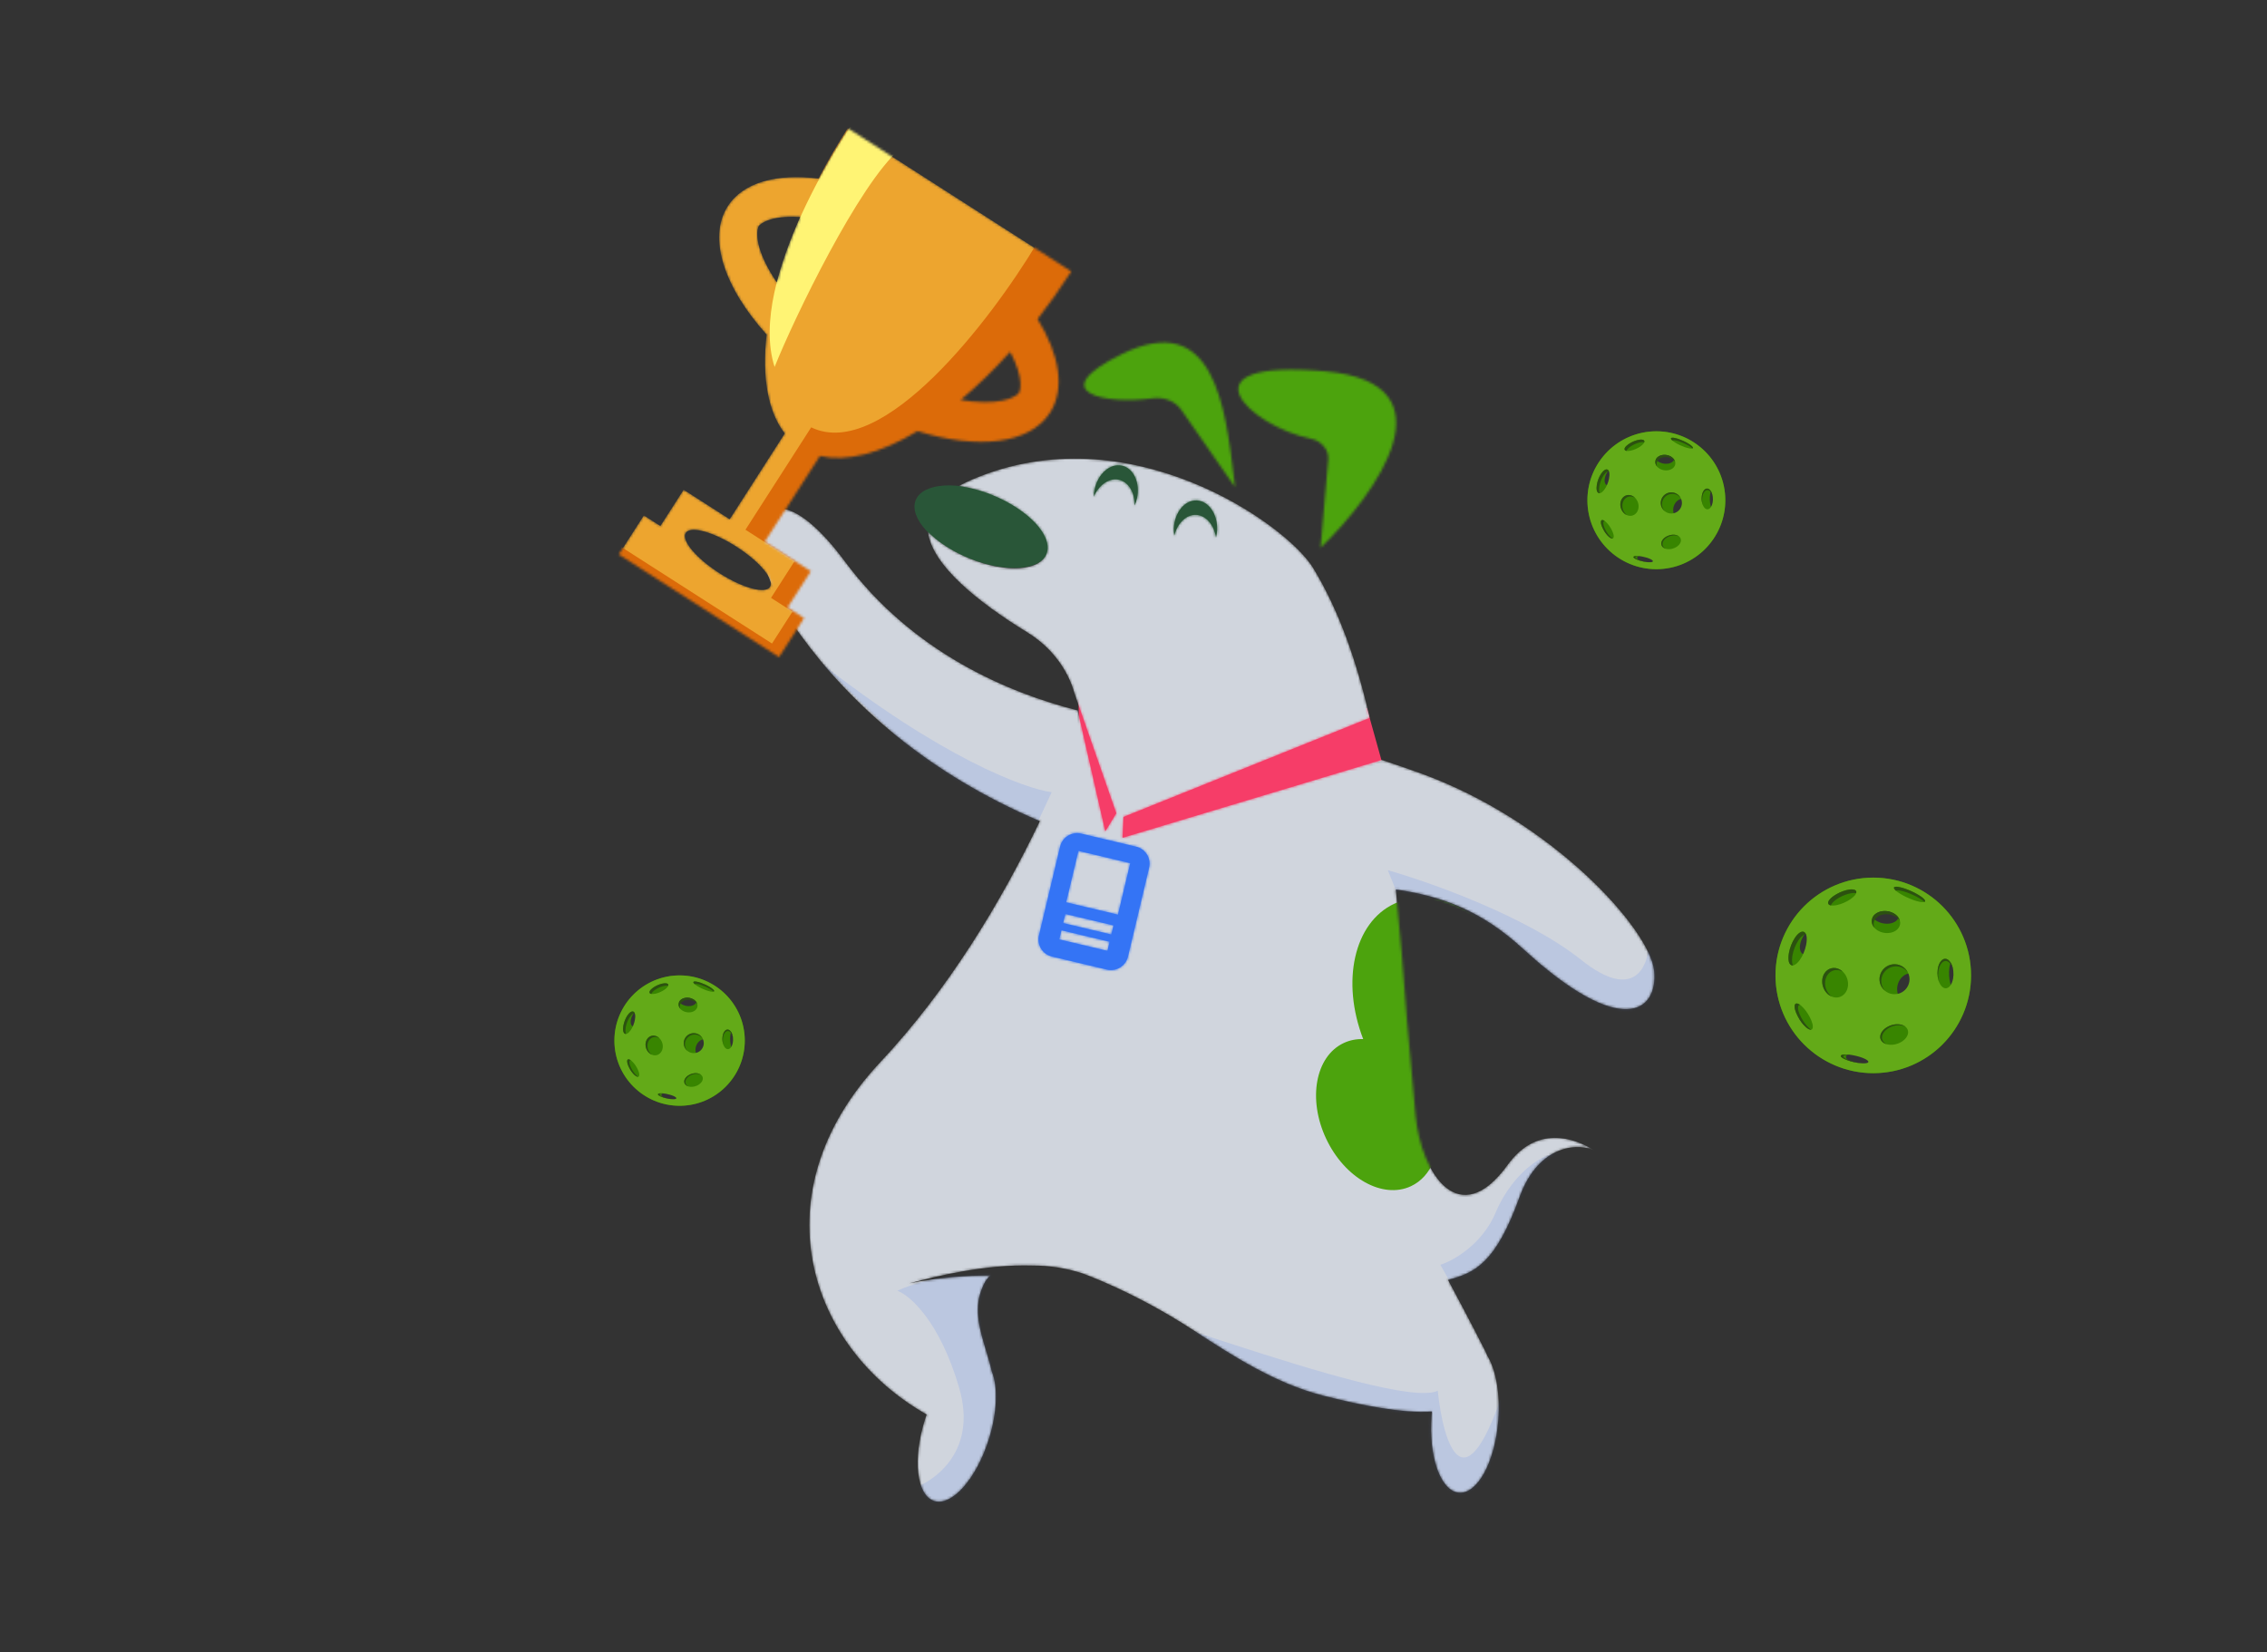<svg width="904" height="659" viewBox="0 0 904 659" fill="none" xmlns="http://www.w3.org/2000/svg">
<rect x="0" y="0" width="904" height="659" fill="#333333" stroke="none"/>
<ellipse cx="28.331" cy="13.594" rx="28.331" ry="13.594" transform="matrix(0.927 0.374 -0.375 0.927 370.258 186.845)" fill="#295638"/>
<ellipse cx="31.629" cy="14.077" rx="31.629" ry="14.077" transform="matrix(0.927 0.374 -0.375 0.927 434.905 177.633)" fill="#295638"/>
<rect width="40.704" height="59.806" transform="matrix(0.977 0.211 -0.212 0.977 422.354 329.293)" fill="#3474F5"/>
<path d="M430.03 273.763L545.091 282.418L550.948 303.431L462.753 337.423L430.672 331.207L430.03 273.763Z" fill="#F63D68"/>
<mask id="mask0_2143_2929" style="mask-type:alpha" maskUnits="userSpaceOnUse" x="303" y="136" width="357" height="463">
<path fill-rule="evenodd" clip-rule="evenodd" d="M336.885 223.872C327.082 210.657 318.963 204.363 313.167 203.1C307.613 202.472 298.429 206.761 306.125 228.937C306.544 230.155 307.013 231.401 307.531 232.671L317.682 251.079C318.117 251.706 318.563 252.335 319.019 252.966C339.233 280.921 369.881 308.481 414.66 327.48C399.175 359.787 378.264 394.547 350.938 423.676C302.335 475.489 321.815 537.138 369.502 564.117C369.269 564.778 369.044 565.448 368.828 566.128C363.839 581.832 365.486 596.368 372.506 598.595C379.526 600.821 389.261 589.895 394.25 574.19C397.697 563.339 397.976 553.045 395.504 546.985C394.879 544.239 394.055 541.492 393.233 538.752C390.797 530.634 388.38 522.58 391.229 514.81C391.588 513.832 391.955 512.951 392.319 512.161C392.966 510.759 393.882 509.598 394.988 508.651C385.371 508.642 374.307 509.482 362.573 511.792C363.095 511.661 363.679 511.512 364.319 511.349C373.137 509.106 392.728 504.121 411.826 504.714C418.449 504.711 425.05 505.739 431.389 507.776L431.575 507.836C431.575 507.836 452.332 515.136 475.928 530.542C492.178 541.152 508.737 551.768 527.542 556.583C542.235 560.345 559.489 563.786 570.991 562.928C570.94 563.437 570.894 563.949 570.854 564.466C569.57 580.923 574.482 594.729 581.824 595.301C589.167 595.874 596.161 582.996 597.445 566.538C598.283 555.786 596.477 546.165 593.077 540.628C592.864 540.064 592.61 539.484 592.313 538.888C587.532 529.291 577.44 510.445 577.44 510.445C588.162 507.562 596.353 503.933 605.96 477.35C613.783 455.702 630.285 455.874 635.94 458.923C627.547 453.552 612.609 448.741 601.204 464.546C581.988 491.175 566.769 468.452 564.448 444.622L560.985 405.913C559.649 388.258 558.285 371.139 556.621 354.728C574.864 357.42 590.521 362.975 607.358 378.43C646.56 414.417 661.239 403.655 659.601 387.136C657.964 370.617 619.015 327.333 566.35 308.345C560.832 306.355 555.723 304.602 550.975 303.055L447.628 334.126L447.998 325.811L546.197 286.302C540.987 263.505 533.873 243.323 523.654 226.528C512.935 208.911 449.999 164.641 387.809 191.182C385.792 192.043 383.966 192.933 382.32 193.85C386.424 194.351 390.944 195.515 395.545 197.367C410.017 203.192 419.803 213.614 417.402 220.645C415.001 227.676 401.323 228.653 386.851 222.827C379.882 220.022 374 216.152 370.042 212.107C371.594 225.43 390.113 240.253 409.698 252.237C419.006 257.932 425.794 266.8 428.503 276.645L445.133 324.332L440.754 331.569L429.727 283.217L429.644 282.822C429.659 282.983 429.673 283.144 429.686 283.304C402.255 276.331 363.957 260.367 336.885 223.872ZM447.519 141.142C484.046 123.282 488.647 161.992 492.122 191.219C492.244 192.249 492.365 193.266 492.486 194.27L471.064 163.457C468.534 159.818 463.966 158.247 459.572 158.847C440.826 161.41 415.813 156.645 447.519 141.142ZM528.576 148.099C580.481 152.765 548.885 196.96 526.599 218.475L529.649 183.3C530 179.261 526.777 175.786 522.801 174.971C498.039 169.894 469.798 142.815 528.576 148.099ZM422.738 337.601C423.626 333.867 427.393 331.563 431.152 332.455L453.03 337.651C456.789 338.543 459.116 342.294 458.228 346.029L449.785 381.531C448.897 385.266 445.129 387.57 441.37 386.677L419.492 381.482C415.733 380.589 413.406 376.838 414.294 373.103L422.738 337.601ZM430.03 339.333L450.693 344.24L445.81 364.768L425.148 359.861L430.03 339.333ZM423.953 368.125L443.157 372.685L444.018 369.063L424.815 364.502L423.953 368.125ZM441.606 379.206L422.402 374.646L423.264 371.023L442.468 375.583L441.606 379.206ZM484.908 214.42C485.141 213.479 485.287 212.485 485.333 211.455C485.615 205.112 481.983 199.798 477.221 199.586C472.459 199.374 468.37 204.345 468.088 210.689C468.042 211.719 468.099 212.721 468.248 213.68C469.456 208.701 472.977 205.152 476.966 205.329C480.955 205.506 484.147 209.354 484.908 214.42ZM453.377 198.767C453.158 199.774 452.846 200.729 452.458 201.618C452.561 196.496 450.063 192.167 446.16 191.321C442.258 190.475 438.189 193.382 436.16 198.087C436.175 197.117 436.287 196.119 436.506 195.111C437.852 188.906 442.721 184.693 447.379 185.703C452.038 186.712 454.723 192.561 453.377 198.767Z" fill="#D0D5DD"/>
</mask>
<g mask="url(#mask0_2143_2929)">
<path fill-rule="evenodd" clip-rule="evenodd" d="M336.885 223.872C327.082 210.657 318.963 204.363 313.167 203.1C307.613 202.472 298.429 206.761 306.125 228.937C306.544 230.155 307.013 231.401 307.531 232.671L317.682 251.079C318.117 251.706 318.563 252.335 319.019 252.966C339.233 280.921 369.881 308.481 414.66 327.48C399.175 359.787 378.264 394.547 350.938 423.676C302.335 475.489 321.815 537.138 369.502 564.117C369.269 564.778 369.044 565.448 368.828 566.128C363.839 581.832 365.486 596.368 372.506 598.595C379.526 600.821 389.261 589.895 394.25 574.19C397.697 563.339 397.976 553.045 395.504 546.985C394.879 544.239 394.055 541.492 393.233 538.752C390.797 530.634 388.38 522.58 391.229 514.81C391.588 513.832 391.955 512.951 392.319 512.161C392.966 510.759 393.882 509.598 394.988 508.651C385.371 508.642 374.307 509.482 362.573 511.792C363.095 511.661 363.679 511.512 364.319 511.349C373.137 509.106 392.728 504.121 411.826 504.714C418.449 504.711 425.05 505.739 431.389 507.776L431.575 507.836C431.575 507.836 452.332 515.136 475.928 530.542C492.178 541.152 508.737 551.768 527.542 556.583C542.235 560.345 559.489 563.786 570.991 562.928C570.94 563.437 570.894 563.949 570.854 564.466C569.57 580.923 574.482 594.729 581.824 595.301C589.167 595.874 596.161 582.996 597.445 566.538C598.283 555.786 596.477 546.165 593.077 540.628C592.864 540.064 592.61 539.484 592.313 538.888C587.532 529.291 577.44 510.445 577.44 510.445C588.162 507.562 596.353 503.933 605.96 477.35C613.783 455.702 630.285 455.874 635.94 458.923C627.547 453.552 612.609 448.741 601.204 464.546C581.988 491.175 566.769 468.452 564.448 444.622L560.985 405.913C559.649 388.258 558.285 371.139 556.621 354.728C574.864 357.42 590.521 362.975 607.358 378.43C646.56 414.417 661.239 403.655 659.601 387.136C657.964 370.617 619.015 327.333 566.35 308.345C560.832 306.355 555.723 304.602 550.975 303.055L447.628 334.126L447.998 325.811L546.197 286.302C540.987 263.505 533.873 243.323 523.654 226.528C512.935 208.911 449.999 164.641 387.809 191.182C385.792 192.043 383.966 192.933 382.32 193.85C386.424 194.351 390.944 195.515 395.545 197.367C410.017 203.192 419.803 213.614 417.402 220.645C415.001 227.676 401.323 228.653 386.851 222.827C379.882 220.022 374 216.152 370.042 212.107C371.594 225.43 390.113 240.253 409.698 252.237C419.006 257.932 425.794 266.8 428.503 276.645L445.133 324.332L440.754 331.569L429.727 283.217L429.644 282.822C429.659 282.983 429.673 283.144 429.686 283.304C402.255 276.331 363.957 260.367 336.885 223.872ZM447.519 141.142C484.046 123.282 488.647 161.992 492.122 191.219C492.244 192.249 492.365 193.266 492.486 194.27L471.064 163.457C468.534 159.818 463.966 158.247 459.572 158.847C440.826 161.41 415.813 156.645 447.519 141.142ZM528.576 148.099C580.481 152.765 548.885 196.96 526.599 218.475L529.649 183.3C530 179.261 526.777 175.786 522.801 174.971C498.039 169.894 469.798 142.815 528.576 148.099ZM422.738 337.601C423.626 333.867 427.393 331.563 431.152 332.455L453.03 337.651C456.789 338.543 459.116 342.294 458.228 346.029L449.785 381.531C448.897 385.266 445.129 387.57 441.37 386.677L419.492 381.482C415.733 380.589 413.406 376.838 414.294 373.103L422.738 337.601ZM430.03 339.333L450.693 344.24L445.81 364.768L425.148 359.861L430.03 339.333ZM423.953 368.125L443.157 372.685L444.018 369.063L424.815 364.502L423.953 368.125ZM441.606 379.206L422.402 374.646L423.264 371.023L442.468 375.583L441.606 379.206ZM484.908 214.42C485.141 213.479 485.287 212.485 485.333 211.455C485.615 205.112 481.983 199.798 477.221 199.586C472.459 199.374 468.37 204.345 468.088 210.689C468.042 211.719 468.099 212.721 468.248 213.68C469.456 208.701 472.977 205.152 476.966 205.329C480.955 205.506 484.147 209.354 484.908 214.42ZM453.377 198.767C453.158 199.774 452.846 200.729 452.458 201.618C452.561 196.496 450.063 192.167 446.16 191.321C442.258 190.475 438.189 193.382 436.16 198.087C436.175 197.117 436.287 196.119 436.506 195.111C437.852 188.906 442.721 184.693 447.379 185.703C452.038 186.712 454.723 192.561 453.377 198.767Z" fill="#D0D5DD"/>
<path fill-rule="evenodd" clip-rule="evenodd" d="M597.249 448.262C614.415 440.211 619.091 414.022 607.692 389.766C596.293 365.51 573.137 352.374 555.971 360.424C539.867 367.977 534.756 391.493 543.596 414.401C540.903 414.319 538.274 414.819 535.826 415.967C524.539 421.26 521.395 438.332 528.804 454.099C536.214 469.865 551.37 478.354 562.657 473.061C570.88 469.204 574.781 459.097 573.429 447.797C581.541 451.276 589.939 451.69 597.249 448.262Z" fill="#4CA30D"/>
<path d="M484.383 192.318C477.068 186.14 461.908 173.12 459.789 170.472L427.726 163.858L428.7 141.952L471.597 129.492L486.384 147.31L537.406 140.799L568.176 158.529L548.766 208.75L526.928 223.742C523.224 217.192 515.69 203.368 515.179 200.472C514.669 197.576 507.418 201.324 503.857 203.56L484.383 192.318Z" fill="#4CA30D"/>
<path d="M382.446 553.352C390.215 579.877 371.409 591.972 361.034 594.703L365.517 601.687L395.418 603.016L438.58 548.664L525.29 602.006L593.775 642.964L619.721 517.607L657.87 486.178L642.816 438.417L624.007 421.218L671.901 404.191L657.61 375.22C657.578 384.93 652.112 400.038 630.509 382.795C608.905 365.552 570.104 351.774 553.403 347.041L563.123 371.019L583.502 451.743L633.983 448.4L641.771 461.916L627.02 461.26C618.479 455.693 603.179 467.384 596.473 483.449C591.108 496.3 579.502 502.782 574.369 504.416L600.657 551.081C583.924 603.974 575.47 575.503 573.334 554.655C555.385 563.036 422.34 509.629 399.65 507.822C381.499 506.377 364.186 511.833 357.798 514.741C362.777 516.559 374.678 526.826 382.446 553.352Z" fill="#5F85EE" fill-opacity="0.18" style="mix-blend-mode:multiply"/>
<path d="M419.367 315.939L413.183 329.233L393.249 328.347L326.225 263.508C375.003 302.074 408.644 314.531 419.367 315.939Z" fill="#5F85EE" fill-opacity="0.18" style="mix-blend-mode:multiply"/>
</g>
<mask id="mask1_2143_2929" style="mask-type:alpha" maskUnits="userSpaceOnUse" x="246" y="51" width="182" height="212">
<path fill-rule="evenodd" clip-rule="evenodd" d="M312.92 172.873C306.293 164.354 303.743 150.673 305.693 133.432C288.873 114.836 282.055 94.928 290.193 82.248C296.349 72.656 309.838 69.108 326.404 71.201C329.918 64.453 333.814 57.729 338.051 51.127L382.619 79.678L427.187 108.229C422.936 114.853 418.43 121.217 413.742 127.241C422.482 141.356 424.846 155.021 418.711 164.579C410.595 177.226 389.731 179.365 365.876 171.924C350.987 180.911 337.462 184.316 326.936 181.851L304.986 216.052L323.346 227.814L314.063 242.278L320.65 246.497L310.669 262.05L246.76 221.109L256.741 205.556L263.328 209.776L272.611 195.312L290.971 207.074L312.92 172.873ZM302.556 90.168C302.909 89.619 306.587 85.793 319.084 86.547C315.242 95.418 312.116 104.2 309.797 112.667C308.853 111.281 307.988 109.909 307.204 108.557C300.04 96.208 302.184 90.748 302.556 90.168ZM387.682 160.113C386.19 159.971 384.65 159.77 383.067 159.507C389.758 153.899 396.399 147.437 402.826 140.295C408.627 151.22 406.699 156.112 406.348 156.659C405.976 157.239 401.904 161.464 387.682 160.113ZM286.871 228.576C296.151 234.52 305.189 236.977 307.059 234.063C308.93 231.148 302.924 223.967 293.644 218.022C284.365 212.078 275.327 209.622 273.456 212.536C271.586 215.45 277.592 222.632 286.871 228.576Z" fill="#EDA52F"/>
</mask>
<g mask="url(#mask1_2143_2929)">
<path fill-rule="evenodd" clip-rule="evenodd" d="M312.92 172.873C306.293 164.354 303.743 150.673 305.693 133.432C288.873 114.836 282.055 94.928 290.193 82.248C296.349 72.656 309.838 69.108 326.404 71.201C329.918 64.453 333.814 57.729 338.051 51.127L382.619 79.678L427.187 108.229C422.936 114.853 418.43 121.217 413.742 127.241C422.482 141.356 424.846 155.021 418.711 164.579C410.595 177.226 389.731 179.365 365.876 171.924C350.987 180.911 337.462 184.316 326.936 181.851L304.986 216.052L323.346 227.814L314.063 242.278L320.65 246.497L310.669 262.05L246.76 221.109L256.741 205.556L263.328 209.776L272.611 195.312L290.971 207.074L312.92 172.873ZM302.556 90.168C302.909 89.619 306.587 85.793 319.084 86.547C315.242 95.418 312.116 104.2 309.797 112.667C308.853 111.281 307.988 109.909 307.204 108.557C300.04 96.208 302.184 90.748 302.556 90.168ZM387.682 160.113C386.19 159.971 384.65 159.77 383.067 159.507C389.758 153.899 396.399 147.437 402.826 140.295C408.627 151.22 406.699 156.112 406.348 156.659C405.976 157.239 401.904 161.464 387.682 160.113ZM286.871 228.576C296.151 234.52 305.189 236.977 307.059 234.063C308.93 231.148 302.924 223.967 293.644 218.022C284.365 212.078 275.327 209.622 273.456 212.536C271.586 215.45 277.592 222.632 286.871 228.576Z" fill="#EDA52F"/>
<path d="M323.471 170.432C351.983 184.195 395.286 127.369 413.373 97.235L432.735 108.031L420.303 127.404L426.955 152.57L426.046 175.305L365.318 180.891L325.088 194.249L319.607 217.003L330.842 239.209L313.655 265.988L245.213 222.143L247.773 218.155L307.85 256.641L316.016 243.916L307.461 238.435L316.847 223.811L297.265 211.266L323.471 170.432Z" fill="#DC6B09"/>
<path d="M308.883 146.346C297.605 111.248 338.489 51.407 340.683 47.989L358.744 59.559C342.554 73.415 316.878 126.364 308.883 146.346Z" fill="#FFF474"/>
</g>
<path fill-rule="evenodd" clip-rule="evenodd" d="M636.688 185.752C644.281 172.601 661.097 168.096 674.248 175.688C687.399 183.281 691.904 200.097 684.312 213.248C676.719 226.399 659.903 230.904 646.752 223.312C633.601 215.719 629.096 198.903 636.688 185.752ZM679.126 213.724C679.396 214.425 678.94 215.271 678.628 215.793C678.21 216.491 677.686 217.094 677.132 217.633C676.556 218.193 675.933 218.691 675.277 219.114C674.645 219.521 673.977 219.871 673.273 220.085C672.963 220.179 672.643 220.247 672.32 220.254C671.979 220.26 671.583 220.206 671.314 219.899C671.198 219.757 671.127 219.578 671.104 219.386C671.013 218.621 671.476 217.852 671.836 217.311C672.278 216.643 672.809 216.059 673.371 215.541C673.959 215 674.585 214.517 675.247 214.114C675.891 213.721 676.572 213.387 677.291 213.215C677.832 213.086 678.823 212.934 679.128 213.725L679.126 213.724ZM682.509 195.392C682.665 195.16 682.91 194.925 683.213 194.998C683.465 195.059 683.651 195.288 683.785 195.494C684.115 196.005 684.287 196.622 684.411 197.21C684.551 197.866 684.623 198.535 684.647 199.204C684.67 199.872 684.646 200.545 684.553 201.208C684.471 201.789 684.35 202.393 684.076 202.915C683.95 203.155 683.761 203.44 683.478 203.505C683.206 203.568 682.969 203.377 682.809 203.178C682.427 202.709 682.241 202.073 682.104 201.494C681.952 200.847 681.867 200.186 681.833 199.524C681.797 198.855 681.817 198.19 681.885 197.525C681.902 197.371 681.924 197.217 681.949 197.063C682.043 196.492 682.179 195.874 682.506 195.388L682.509 195.392ZM659.999 224.25C659.363 224.411 658.697 224.461 658.044 224.458C657.362 224.457 656.68 224.393 656.009 224.271C655.362 224.153 654.721 223.983 654.118 223.717C653.854 223.599 653.594 223.464 653.362 223.291C653.117 223.11 652.865 222.863 652.826 222.545C652.812 222.4 652.851 222.264 652.928 222.145C653.237 221.668 653.941 221.494 654.458 221.389C655.096 221.258 655.757 221.223 656.408 221.242C657.086 221.261 657.766 221.334 658.432 221.47C659.077 221.602 659.721 221.788 660.312 222.084C660.757 222.306 661.53 222.763 661.358 223.37C661.206 223.908 660.47 224.13 659.994 224.25L659.999 224.25ZM673.978 200.778C674.335 201.485 674.478 202.292 674.429 203.08C674.379 203.877 674.135 204.664 673.716 205.342C673.326 205.975 672.782 206.517 672.122 206.865C671.395 207.249 670.538 207.371 669.739 207.148C668.918 206.92 668.235 206.347 667.801 205.62C667.4 204.949 667.206 204.163 667.205 203.383C667.204 202.594 667.397 201.805 667.761 201.105C667.856 200.924 667.962 200.75 668.077 200.583C668.5 199.979 669.076 199.473 669.756 199.176C670.527 198.837 671.41 198.794 672.199 199.103C672.981 199.411 673.6 200.031 673.976 200.777L673.978 200.778ZM674.151 179.018C674.394 179.032 674.635 179.139 674.851 179.241C675.089 179.356 675.322 179.491 675.543 179.636C676.022 179.945 676.476 180.293 676.911 180.661C677.344 181.028 677.759 181.416 678.152 181.827C678.543 182.233 678.918 182.661 679.245 183.122C679.399 183.34 679.547 183.57 679.658 183.815C679.746 184.007 679.918 184.431 679.625 184.54C679.406 184.622 679.116 184.501 678.916 184.418C678.664 184.313 678.426 184.18 678.194 184.036C677.712 183.741 677.26 183.398 676.823 183.039C676.806 183.025 676.79 183.011 676.774 182.997C676.756 182.983 676.739 182.968 676.721 182.953C676.653 182.896 676.585 182.839 676.518 182.781C676.091 182.408 675.681 182.017 675.293 181.602C674.907 181.188 674.536 180.753 674.223 180.28C674.046 180.012 673.424 178.98 674.151 179.018ZM653.539 210.998C653.671 211.694 653.584 212.441 653.194 213.044C652.803 213.649 652.153 214.023 651.451 214.146C650.667 214.284 649.853 214.131 649.132 213.812C648.449 213.509 647.829 213.052 647.337 212.49C646.89 211.981 646.537 211.376 646.357 210.721C646.164 210.017 646.178 209.244 646.518 208.587C646.589 208.451 646.672 208.321 646.768 208.2C647.229 207.621 647.938 207.308 648.667 207.245C649.466 207.176 650.272 207.386 650.979 207.752C651.624 208.087 652.198 208.557 652.651 209.126C653.085 209.672 653.412 210.312 653.541 210.999L653.539 210.998ZM660.083 180.624C660.46 180.083 661.063 179.742 661.685 179.555C662.31 179.365 662.977 179.318 663.626 179.38C664.357 179.45 665.079 179.652 665.734 179.987C666.39 180.324 667.003 180.809 667.382 181.45C667.758 182.084 667.846 182.864 667.48 183.523C667.171 184.079 666.618 184.457 666.033 184.679C665.407 184.918 664.726 184.997 664.062 184.962C663.334 184.925 662.622 184.749 661.958 184.455C661.795 184.381 661.635 184.298 661.479 184.208C660.845 183.84 660.264 183.318 659.947 182.646C659.639 181.99 659.663 181.227 660.082 180.626L660.083 180.624ZM652.566 192.947C653.105 192.271 653.853 191.771 654.685 191.529C655.513 191.288 656.407 191.308 657.224 191.586C658.04 191.864 658.761 192.394 659.271 193.088C659.784 193.789 660.073 194.647 660.087 195.516C660.101 196.385 659.841 197.252 659.351 197.968C658.863 198.679 658.159 199.232 657.352 199.535C656.545 199.838 655.651 199.887 654.815 199.673C653.976 199.459 653.212 198.981 652.652 198.323C652.09 197.663 651.739 196.833 651.66 195.969C651.579 195.099 651.779 194.229 652.207 193.47C652.314 193.285 652.432 193.111 652.565 192.944L652.566 192.947ZM638.82 210.867C639.327 211.306 639.784 211.805 640.217 212.318C640.648 212.83 641.053 213.366 641.433 213.918C641.817 214.477 642.179 215.053 642.498 215.652C642.795 216.212 643.119 216.829 643.206 217.464C643.23 217.629 643.249 217.879 643.097 217.992C642.983 218.077 642.826 218.041 642.703 218C642.425 217.901 642.174 217.714 641.945 217.53C641.428 217.115 640.97 216.627 640.537 216.127C640.096 215.619 639.685 215.086 639.297 214.538C638.905 213.979 638.533 213.404 638.203 212.807C637.887 212.241 637.577 211.64 637.423 211.008C637.383 210.841 637.349 210.665 637.371 210.494C637.471 209.74 638.58 210.663 638.819 210.868L638.82 210.867ZM641.506 187.512C641.932 187.006 642.44 186.543 643.038 186.251C643.586 185.984 644.277 185.867 644.796 186.261C645.328 186.667 645.465 187.404 645.456 188.034C645.448 188.749 645.265 189.456 644.998 190.116C644.739 190.755 644.393 191.362 643.965 191.906C643.554 192.432 643.063 192.918 642.478 193.252C641.962 193.549 641.292 193.756 640.724 193.477C640.111 193.177 639.895 192.455 639.861 191.823C639.823 191.114 639.983 190.408 640.219 189.743C640.281 189.575 640.347 189.408 640.422 189.245C640.703 188.621 641.064 188.033 641.506 187.509L641.506 187.512Z" fill="#388500"/>
<path fill-rule="evenodd" clip-rule="evenodd" d="M687.995 199.5C687.995 214.685 675.685 226.995 660.5 226.995C645.315 226.995 633.004 214.685 633.004 199.5C633.004 184.315 645.315 172.005 660.5 172.005C675.685 172.005 687.995 184.315 687.995 199.5ZM637.257 196.495C636.673 196.022 636.645 195.062 636.654 194.454C636.667 193.64 636.819 192.856 637.03 192.113C637.249 191.34 637.539 190.596 637.895 189.902C638.239 189.234 638.643 188.596 639.146 188.059C639.367 187.823 639.61 187.604 639.887 187.436C640.179 187.26 640.548 187.11 640.935 187.241C641.107 187.305 641.257 187.426 641.373 187.58C641.835 188.197 641.818 189.095 641.777 189.744C641.728 190.543 641.56 191.314 641.332 192.044C641.094 192.807 640.793 193.537 640.422 194.218C640.061 194.88 639.638 195.509 639.101 196.018C638.697 196.4 637.915 197.028 637.255 196.495H637.257ZM643.493 214.062C643.474 214.341 643.38 214.668 643.081 214.756C642.832 214.829 642.557 214.724 642.338 214.612C641.796 214.335 641.339 213.886 640.937 213.439C640.488 212.941 640.091 212.397 639.736 211.83C639.382 211.263 639.066 210.668 638.815 210.047C638.596 209.504 638.398 208.919 638.374 208.331C638.364 208.06 638.385 207.719 638.598 207.521C638.802 207.33 639.103 207.377 639.341 207.469C639.906 207.684 640.385 208.142 640.793 208.576C641.249 209.059 641.652 209.59 642.013 210.146C642.378 210.707 642.694 211.293 642.967 211.903C643.029 212.045 643.087 212.189 643.143 212.335C643.347 212.876 643.538 213.48 643.498 214.064L643.493 214.062ZM648.559 177.815C649.029 177.358 649.581 176.982 650.148 176.657C650.739 176.318 651.362 176.032 652.004 175.802C652.623 175.581 653.263 175.407 653.918 175.336C654.206 175.306 654.498 175.293 654.786 175.328C655.089 175.362 655.43 175.45 655.624 175.706C655.707 175.824 655.742 175.961 655.735 176.103C655.705 176.67 655.183 177.173 654.788 177.523C654.3 177.955 653.746 178.316 653.173 178.625C652.575 178.947 651.95 179.224 651.306 179.439C650.681 179.648 650.03 179.809 649.37 179.847C648.874 179.877 647.976 179.869 647.822 179.257C647.684 178.715 648.211 178.155 648.563 177.813L648.559 177.815ZM648.189 205.132C647.525 204.698 646.999 204.071 646.647 203.364C646.292 202.649 646.11 201.846 646.133 201.049C646.155 200.306 646.355 199.565 646.752 198.933C647.19 198.237 647.871 197.702 648.675 197.496C649.499 197.283 650.378 197.438 651.117 197.85C651.8 198.231 652.361 198.815 652.752 199.489C653.147 200.172 653.375 200.952 653.409 201.741C653.417 201.945 653.413 202.149 653.396 202.351C653.332 203.085 653.087 203.811 652.646 204.408C652.148 205.087 651.405 205.566 650.567 205.693C649.736 205.818 648.889 205.59 648.191 205.132H648.189ZM658.919 224.063C658.702 224.173 658.44 224.201 658.201 224.22C657.937 224.24 657.669 224.24 657.404 224.224C656.835 224.197 656.268 224.121 655.707 224.02C655.149 223.919 654.595 223.791 654.049 223.632C653.508 223.475 652.969 223.292 652.455 223.056C652.212 222.944 651.97 222.82 651.751 222.663C651.579 222.54 651.218 222.259 651.418 222.018C651.566 221.838 651.877 221.797 652.092 221.769C652.363 221.735 652.636 221.731 652.908 221.739C653.473 221.754 654.036 221.825 654.595 221.917C654.616 221.921 654.637 221.925 654.658 221.929C654.68 221.933 654.703 221.937 654.726 221.941L654.726 221.941C654.813 221.956 654.9 221.971 654.988 221.988C655.544 222.098 656.094 222.231 656.637 222.396C657.179 222.562 657.718 222.753 658.225 223.007C658.513 223.15 659.567 223.733 658.919 224.063ZM660.779 186.062C660.317 185.525 660.019 184.835 660.055 184.118C660.092 183.398 660.468 182.749 661.013 182.292C661.623 181.781 662.405 181.506 663.189 181.422C663.932 181.342 664.697 181.428 665.404 181.669C666.046 181.886 666.654 182.234 667.137 182.711C667.657 183.224 668.031 183.901 668.065 184.64C668.072 184.792 668.065 184.947 668.042 185.099C667.932 185.832 667.474 186.457 666.875 186.876C666.218 187.336 665.414 187.557 664.62 187.593C663.894 187.626 663.161 187.505 662.485 187.239C661.836 186.983 661.232 186.592 660.777 186.062H660.779ZM670.299 215.639C670.243 216.296 669.891 216.893 669.446 217.366C669 217.843 668.445 218.216 667.853 218.487C667.185 218.792 666.458 218.979 665.724 219.015C664.987 219.052 664.214 218.938 663.565 218.573C662.923 218.212 662.457 217.58 662.444 216.826C662.433 216.191 662.723 215.587 663.118 215.102C663.541 214.582 664.091 214.174 664.684 213.871C665.333 213.54 666.037 213.336 666.759 213.259C666.938 213.241 667.118 213.233 667.298 213.233C668.031 213.235 668.796 213.396 669.406 213.819C670.001 214.234 670.362 214.906 670.299 215.636V215.639ZM670.647 201.208C670.518 202.063 670.121 202.87 669.522 203.496C668.924 204.118 668.14 204.548 667.294 204.716C666.448 204.883 665.558 204.784 664.77 204.439C663.975 204.088 663.296 203.489 662.85 202.744C662.403 201.998 662.195 201.118 662.261 200.252C662.328 199.393 662.661 198.561 663.208 197.895C663.756 197.23 664.506 196.74 665.337 196.508C666.171 196.274 667.071 196.306 667.885 196.596C668.701 196.886 669.421 197.429 669.921 198.138C670.426 198.851 670.688 199.704 670.697 200.576C670.697 200.789 670.682 200.999 670.649 201.21L670.647 201.208ZM673.592 178.816C672.933 178.689 672.288 178.485 671.657 178.258C671.027 178.03 670.409 177.768 669.803 177.48C669.191 177.188 668.589 176.87 668.014 176.511C667.477 176.174 666.888 175.802 666.495 175.296C666.392 175.165 666.25 174.958 666.325 174.784C666.381 174.653 666.536 174.606 666.663 174.58C666.953 174.527 667.264 174.563 667.554 174.608C668.209 174.709 668.849 174.902 669.474 175.119C670.11 175.339 670.733 175.594 671.343 175.876C671.962 176.163 672.572 176.475 673.156 176.827C673.713 177.16 674.282 177.525 674.731 177.996C674.849 178.12 674.967 178.256 675.034 178.415C675.324 179.117 673.902 178.872 673.592 178.814V178.816ZM682.943 200.385C682.827 201.036 682.618 201.691 682.247 202.243C681.905 202.748 681.366 203.195 680.72 203.113C680.056 203.027 679.568 202.458 679.261 201.908C678.911 201.285 678.715 200.581 678.617 199.876C678.522 199.193 678.518 198.495 678.617 197.81C678.709 197.148 678.892 196.482 679.231 195.9C679.53 195.384 680.006 194.871 680.638 194.828C681.319 194.781 681.867 195.298 682.212 195.829C682.599 196.424 682.814 197.116 682.943 197.81C682.973 197.986 682.999 198.164 683.016 198.342C683.085 199.023 683.065 199.713 682.945 200.387L682.943 200.385Z" fill="#63AA18"/>
<path fill-rule="evenodd" clip-rule="evenodd" d="M636.653 194.456C636.645 195.064 636.673 196.024 637.257 196.496H637.255C637.472 196.672 637.702 196.721 637.927 196.696C637.664 196.204 637.65 195.547 637.656 195.091C637.669 194.293 637.818 193.524 638.025 192.796C638.24 192.038 638.524 191.309 638.874 190.629C639.211 189.974 639.606 189.348 640.099 188.821C640.316 188.59 640.554 188.375 640.826 188.211C641.046 188.078 641.31 187.961 641.592 187.971C641.535 187.833 641.463 187.702 641.373 187.582C641.257 187.427 641.106 187.307 640.935 187.243C640.548 187.112 640.178 187.262 639.886 187.438C639.609 187.606 639.366 187.825 639.145 188.061C638.643 188.598 638.239 189.236 637.895 189.904C637.538 190.598 637.248 191.341 637.029 192.114C636.819 192.858 636.666 193.642 636.653 194.456ZM639.902 207.774C639.778 207.776 639.659 207.812 639.562 207.903C639.354 208.097 639.333 208.432 639.343 208.697C639.366 209.274 639.56 209.847 639.775 210.38C640.021 210.988 640.331 211.572 640.679 212.128C641.026 212.684 641.416 213.217 641.856 213.705C642.208 214.097 642.603 214.489 643.062 214.763C642.817 214.825 642.551 214.722 642.337 214.613C641.796 214.336 641.338 213.887 640.937 213.441C640.488 212.942 640.09 212.399 639.736 211.832C639.382 211.265 639.066 210.67 638.814 210.049C638.595 209.505 638.398 208.921 638.374 208.332C638.363 208.062 638.385 207.72 638.597 207.523C638.802 207.331 639.102 207.379 639.341 207.471C639.538 207.546 639.725 207.651 639.902 207.774ZM650.148 176.659C649.581 176.983 649.029 177.359 648.558 177.817L648.562 177.815C648.21 178.156 647.684 178.717 647.821 179.258C647.91 179.61 648.244 179.762 648.607 179.823C648.7 179.417 649.067 179.033 649.333 178.775L649.328 178.777C649.79 178.329 650.331 177.96 650.887 177.642C651.466 177.309 652.077 177.029 652.707 176.804C653.313 176.587 653.941 176.416 654.583 176.347C654.865 176.317 655.152 176.305 655.434 176.338C655.515 176.348 655.599 176.361 655.682 176.38C655.711 176.29 655.73 176.198 655.735 176.105C655.741 175.963 655.707 175.826 655.623 175.707C655.43 175.452 655.088 175.364 654.785 175.329C654.498 175.295 654.205 175.308 653.918 175.338C653.262 175.409 652.622 175.583 652.004 175.804C651.361 176.034 650.738 176.32 650.148 176.659ZM646.646 203.366C646.999 204.073 647.525 204.7 648.189 205.134H648.191C648.395 205.268 648.612 205.382 648.838 205.474C648.248 205.053 647.776 204.475 647.454 203.828C647.106 203.126 646.927 202.339 646.951 201.557C646.972 200.828 647.167 200.102 647.557 199.483C647.987 198.8 648.654 198.276 649.442 198.074C650.251 197.865 651.112 198.017 651.837 198.421C651.892 198.452 651.946 198.484 651.999 198.517C651.736 198.258 651.44 198.032 651.116 197.852C650.378 197.439 649.499 197.285 648.674 197.497C647.871 197.704 647.19 198.239 646.752 198.935C646.354 199.566 646.154 200.307 646.133 201.05C646.109 201.847 646.292 202.651 646.646 203.366ZM657.256 224.218C656.949 224.182 656.642 224.135 656.338 224.08C655.79 223.981 655.247 223.855 654.712 223.699C654.181 223.545 653.652 223.366 653.149 223.134C652.911 223.025 652.673 222.903 652.458 222.749C652.29 222.629 651.936 222.353 652.132 222.117C652.277 221.94 652.582 221.9 652.793 221.873C653.058 221.839 653.326 221.835 653.593 221.843C653.952 221.853 654.309 221.885 654.665 221.932C654.663 221.931 654.66 221.931 654.657 221.93C654.636 221.927 654.615 221.923 654.594 221.919C654.036 221.827 653.473 221.756 652.908 221.741C652.635 221.732 652.362 221.736 652.092 221.771C651.877 221.799 651.565 221.84 651.417 222.02C651.217 222.261 651.578 222.542 651.75 222.664C651.969 222.821 652.212 222.946 652.455 223.057C652.968 223.294 653.507 223.476 654.049 223.633C654.594 223.792 655.148 223.921 655.707 224.022C656.219 224.114 656.737 224.185 657.256 224.218ZM660.055 184.119C660.018 184.837 660.317 185.526 660.779 186.063H660.776C660.797 186.087 660.818 186.111 660.839 186.134C660.67 185.767 660.579 185.367 660.6 184.957C660.636 184.251 661.005 183.615 661.54 183.167C662.138 182.665 662.904 182.396 663.673 182.314C664.402 182.236 665.152 182.32 665.845 182.556C666.474 182.768 667.07 183.11 667.544 183.577C667.705 183.736 667.852 183.911 667.978 184.098C667.834 183.573 667.526 183.097 667.137 182.712C666.654 182.235 666.046 181.887 665.403 181.67C664.697 181.43 663.932 181.344 663.189 181.423C662.405 181.507 661.623 181.782 661.013 182.293C660.467 182.751 660.091 183.4 660.055 184.119ZM669.591 213.965C669.026 213.634 668.351 213.505 667.702 213.503C667.525 213.503 667.348 213.512 667.174 213.528C666.466 213.604 665.775 213.804 665.139 214.129C664.558 214.426 664.019 214.826 663.604 215.335C663.216 215.811 662.932 216.403 662.942 217.027C662.955 217.766 663.412 218.385 664.042 218.739C664.137 218.793 664.236 218.841 664.336 218.884C664.067 218.812 663.807 218.711 663.565 218.574C662.922 218.214 662.456 217.582 662.443 216.828C662.433 216.192 662.723 215.589 663.118 215.103C663.541 214.583 664.091 214.175 664.684 213.872C665.332 213.541 666.037 213.337 666.759 213.26C666.937 213.243 667.118 213.234 667.298 213.234C668.03 213.236 668.795 213.398 669.405 213.821C669.47 213.866 669.532 213.914 669.591 213.965ZM663.802 203.846C663.425 203.537 663.1 203.164 662.849 202.745C662.402 202 662.194 201.119 662.261 200.253C662.327 199.394 662.66 198.563 663.208 197.897C663.756 197.231 664.505 196.741 665.337 196.509C666.17 196.275 667.07 196.307 667.884 196.597C668.701 196.887 669.42 197.431 669.921 198.14C670.03 198.294 670.128 198.455 670.215 198.622C669.727 197.967 669.046 197.464 668.277 197.191C667.479 196.907 666.596 196.875 665.779 197.105C664.964 197.332 664.229 197.812 663.692 198.465C663.155 199.118 662.829 199.933 662.763 200.776C662.698 201.625 662.902 202.488 663.34 203.219C663.474 203.442 663.629 203.652 663.802 203.846ZM674.874 178.838C674.454 178.432 673.944 178.107 673.446 177.809C672.873 177.463 672.275 177.158 671.668 176.876C671.07 176.6 670.459 176.349 669.836 176.134C669.223 175.921 668.595 175.732 667.953 175.633C667.669 175.589 667.363 175.553 667.079 175.606C667.006 175.62 666.923 175.643 666.856 175.685C666.724 175.564 666.602 175.436 666.495 175.297C666.392 175.166 666.25 174.96 666.325 174.786C666.381 174.655 666.535 174.608 666.662 174.582C666.952 174.528 667.264 174.565 667.554 174.61C668.209 174.711 668.849 174.904 669.474 175.121C670.11 175.34 670.733 175.596 671.343 175.877C671.961 176.165 672.571 176.476 673.156 176.829C673.712 177.162 674.281 177.527 674.73 177.997C674.848 178.122 674.967 178.257 675.033 178.416C675.127 178.643 675.042 178.771 674.874 178.838ZM679.009 201.386C678.812 200.904 678.688 200.391 678.616 199.878C678.522 199.194 678.517 198.496 678.616 197.811C678.709 197.15 678.891 196.484 679.231 195.901C679.529 195.386 680.006 194.873 680.638 194.83C681.318 194.782 681.866 195.3 682.212 195.831C682.599 196.426 682.814 197.117 682.942 197.811C682.961 197.919 682.978 198.028 682.992 198.137C682.862 197.54 682.659 196.953 682.325 196.439C681.986 195.919 681.449 195.412 680.781 195.458C680.162 195.5 679.694 196.003 679.402 196.509C679.069 197.08 678.89 197.732 678.799 198.381C678.703 199.053 678.707 199.737 678.799 200.407C678.846 200.736 678.913 201.066 679.009 201.386Z" fill="#2C5110"/>
<path fill-rule="evenodd" clip-rule="evenodd" d="M713.23 369.502C723.997 350.853 747.843 344.463 766.492 355.23C785.141 365.997 791.531 389.843 780.764 408.492C769.997 427.141 746.151 433.531 727.502 422.764C708.853 411.997 702.463 388.151 713.23 369.502ZM773.41 409.167C773.792 410.162 773.146 411.361 772.704 412.101C772.111 413.092 771.368 413.947 770.583 414.71C769.765 415.505 768.882 416.212 767.952 416.811C767.056 417.388 766.108 417.885 765.11 418.188C764.671 418.321 764.217 418.418 763.758 418.428C763.275 418.437 762.714 418.36 762.332 417.924C762.167 417.723 762.068 417.469 762.035 417.197C761.905 416.112 762.562 415.022 763.073 414.254C763.7 413.308 764.452 412.48 765.25 411.744C766.083 410.977 766.971 410.293 767.91 409.72C768.822 409.164 769.788 408.691 770.808 408.446C771.575 408.263 772.98 408.047 773.413 409.169L773.41 409.167ZM778.207 383.172C778.429 382.843 778.777 382.509 779.206 382.612C779.564 382.699 779.827 383.024 780.017 383.316C780.485 384.04 780.729 384.916 780.905 385.749C781.103 386.68 781.206 387.629 781.239 388.577C781.272 389.525 781.238 390.479 781.106 391.42C780.99 392.243 780.819 393.1 780.43 393.84C780.252 394.18 779.983 394.584 779.582 394.676C779.196 394.766 778.86 394.495 778.632 394.212C778.091 393.548 777.827 392.646 777.634 391.824C777.417 390.908 777.297 389.97 777.248 389.031C777.198 388.083 777.226 387.139 777.323 386.196C777.347 385.978 777.378 385.76 777.413 385.541C777.546 384.732 777.739 383.855 778.204 383.166L778.207 383.172ZM746.287 424.095C745.385 424.323 744.44 424.393 743.514 424.39C742.547 424.388 741.58 424.297 740.628 424.124C739.712 423.957 738.802 423.716 737.947 423.339C737.572 423.172 737.204 422.981 736.875 422.734C736.528 422.477 736.171 422.127 736.115 421.676C736.095 421.471 736.151 421.278 736.259 421.109C736.698 420.434 737.696 420.186 738.429 420.037C739.334 419.852 740.271 419.802 741.194 419.829C742.156 419.856 743.12 419.959 744.064 420.152C744.98 420.34 745.893 420.603 746.73 421.023C747.361 421.338 748.458 421.986 748.214 422.847C747.999 423.609 746.955 423.925 746.28 424.094L746.287 424.095ZM766.109 390.809C766.617 391.812 766.818 392.956 766.75 394.074C766.678 395.203 766.333 396.319 765.738 397.281C765.185 398.179 764.414 398.947 763.479 399.441C762.447 399.985 761.231 400.159 760.099 399.843C758.935 399.519 757.965 398.706 757.35 397.676C756.781 396.725 756.507 395.61 756.505 394.504C756.504 393.385 756.777 392.266 757.294 391.273C757.428 391.017 757.578 390.769 757.742 390.533C758.342 389.677 759.158 388.959 760.122 388.538C761.215 388.057 762.468 387.996 763.587 388.434C764.696 388.871 765.574 389.75 766.107 390.807L766.109 390.809ZM766.355 359.952C766.699 359.971 767.041 360.123 767.347 360.268C767.686 360.432 768.015 360.622 768.329 360.828C769.008 361.266 769.652 361.76 770.269 362.282C770.883 362.802 771.472 363.353 772.029 363.935C772.583 364.512 773.116 365.118 773.579 365.772C773.798 366.082 774.007 366.407 774.165 366.755C774.289 367.027 774.533 367.628 774.117 367.782C773.807 367.899 773.396 367.728 773.112 367.61C772.755 367.46 772.417 367.272 772.088 367.068C771.405 366.649 770.764 366.163 770.144 365.654C770.121 365.634 770.098 365.615 770.075 365.595C770.05 365.574 770.025 365.553 769.999 365.532C769.903 365.451 769.806 365.371 769.711 365.288C769.106 364.759 768.525 364.205 767.975 363.617C767.427 363.03 766.901 362.413 766.458 361.742C766.206 361.361 765.324 359.898 766.355 359.952ZM737.126 405.303C737.312 406.29 737.19 407.348 736.637 408.203C736.082 409.061 735.16 409.591 734.165 409.766C733.054 409.962 731.899 409.745 730.876 409.292C729.907 408.863 729.029 408.215 728.332 407.418C727.697 406.696 727.197 405.838 726.941 404.91C726.667 403.911 726.688 402.815 727.17 401.883C727.27 401.691 727.387 401.506 727.524 401.335C728.178 400.513 729.183 400.07 730.217 399.98C731.35 399.882 732.493 400.18 733.495 400.698C734.41 401.174 735.224 401.841 735.866 402.648C736.481 403.422 736.946 404.33 737.129 405.304L737.126 405.303ZM746.405 362.229C746.94 361.462 747.796 360.978 748.677 360.713C749.564 360.444 750.51 360.378 751.43 360.466C752.466 360.565 753.491 360.85 754.419 361.326C755.349 361.804 756.218 362.492 756.756 363.401C757.289 364.299 757.414 365.405 756.895 366.34C756.457 367.129 755.673 367.665 754.844 367.98C753.955 368.319 752.991 368.43 752.048 368.382C751.016 368.328 750.006 368.079 749.065 367.662C748.834 367.557 748.606 367.44 748.385 367.312C747.487 366.79 746.662 366.05 746.213 365.097C745.776 364.166 745.809 363.085 746.404 362.232L746.405 362.229ZM735.746 379.705C736.51 378.746 737.571 378.036 738.75 377.693C739.925 377.352 741.193 377.38 742.351 377.774C743.509 378.169 744.531 378.921 745.254 379.904C745.982 380.898 746.391 382.115 746.411 383.347C746.431 384.58 746.063 385.809 745.367 386.825C744.676 387.833 743.678 388.618 742.533 389.047C741.388 389.477 740.12 389.546 738.935 389.242C737.745 388.939 736.663 388.261 735.868 387.327C735.072 386.392 734.573 385.215 734.461 383.989C734.347 382.756 734.63 381.523 735.238 380.445C735.388 380.184 735.556 379.936 735.745 379.701L735.746 379.705ZM716.253 405.116C716.973 405.739 717.62 406.446 718.234 407.174C718.845 407.9 719.419 408.66 719.959 409.443C720.504 410.236 721.017 411.053 721.47 411.902C721.89 412.697 722.349 413.57 722.473 414.472C722.506 414.706 722.534 415.059 722.318 415.22C722.157 415.341 721.934 415.289 721.76 415.231C721.365 415.092 721.009 414.826 720.685 414.565C719.952 413.976 719.303 413.285 718.689 412.575C718.063 411.855 717.479 411.1 716.93 410.322C716.374 409.53 715.846 408.715 715.378 407.868C714.931 407.064 714.491 406.212 714.273 405.316C714.216 405.079 714.167 404.829 714.198 404.587C714.34 403.519 715.913 404.828 716.251 405.118L716.253 405.116ZM720.063 371.997C720.667 371.28 721.387 370.623 722.235 370.209C723.012 369.831 723.991 369.665 724.727 370.223C725.481 370.799 725.677 371.844 725.664 372.737C725.652 373.751 725.393 374.755 725.015 375.69C724.646 376.596 724.157 377.456 723.549 378.228C722.967 378.975 722.271 379.663 721.441 380.137C720.709 380.559 719.759 380.851 718.953 380.456C718.083 380.031 717.778 379.007 717.729 378.11C717.676 377.105 717.903 376.104 718.236 375.16C718.324 374.923 718.419 374.685 718.524 374.454C718.923 373.569 719.435 372.736 720.061 371.993L720.063 371.997Z" fill="#388500"/>
<path fill-rule="evenodd" clip-rule="evenodd" d="M785.986 388.997C785.986 410.531 768.53 427.988 746.996 427.988C725.462 427.988 708.005 410.531 708.005 388.997C708.005 367.463 725.462 350.007 746.996 350.007C768.53 350.007 785.986 367.463 785.986 388.997ZM714.037 384.736C713.208 384.066 713.168 382.704 713.181 381.842C713.199 380.687 713.415 379.576 713.714 378.522C714.024 377.425 714.436 376.371 714.941 375.387C715.429 374.44 716.001 373.535 716.714 372.773C717.028 372.438 717.372 372.128 717.765 371.89C718.179 371.64 718.703 371.427 719.252 371.613C719.495 371.704 719.708 371.875 719.873 372.094C720.528 372.968 720.504 374.242 720.446 375.162C720.376 376.295 720.138 377.388 719.815 378.424C719.477 379.505 719.051 380.541 718.524 381.507C718.012 382.445 717.412 383.337 716.65 384.059C716.078 384.602 714.969 385.491 714.034 384.736H714.037ZM722.88 409.647C722.852 410.043 722.718 410.506 722.295 410.631C721.941 410.734 721.551 410.585 721.241 410.427C720.473 410.034 719.824 409.397 719.255 408.764C718.618 408.057 718.054 407.286 717.552 406.482C717.049 405.678 716.601 404.834 716.245 403.954C715.934 403.183 715.654 402.355 715.621 401.52C715.605 401.136 715.636 400.652 715.937 400.371C716.227 400.1 716.653 400.167 716.991 400.298C717.792 400.603 718.472 401.252 719.051 401.867C719.696 402.553 720.269 403.305 720.781 404.094C721.299 404.889 721.746 405.721 722.133 406.586C722.222 406.787 722.304 406.991 722.383 407.198C722.672 407.966 722.944 408.821 722.886 409.65L722.88 409.647ZM730.062 358.246C730.729 357.598 731.512 357.065 732.316 356.605C733.154 356.123 734.037 355.718 734.948 355.392C735.826 355.078 736.733 354.832 737.662 354.731C738.071 354.689 738.485 354.67 738.893 354.719C739.323 354.768 739.807 354.893 740.081 355.255C740.2 355.423 740.249 355.618 740.239 355.819C740.197 356.623 739.457 357.336 738.896 357.832C738.205 358.444 737.419 358.956 736.605 359.395C735.759 359.852 734.872 360.245 733.958 360.549C733.072 360.845 732.149 361.073 731.214 361.128C730.51 361.171 729.237 361.159 729.017 360.29C728.823 359.523 729.569 358.728 730.068 358.243L730.062 358.246ZM729.538 396.984C728.597 396.369 727.851 395.479 727.351 394.477C726.849 393.463 726.59 392.324 726.623 391.193C726.654 390.14 726.937 389.089 727.5 388.193C728.122 387.206 729.088 386.448 730.227 386.155C731.396 385.854 732.642 386.073 733.69 386.658C734.659 387.197 735.454 388.026 736.008 388.982C736.569 389.951 736.892 391.056 736.94 392.174C736.953 392.464 736.947 392.753 736.922 393.039C736.831 394.081 736.484 395.111 735.859 395.958C735.152 396.92 734.098 397.6 732.91 397.779C731.732 397.956 730.531 397.633 729.541 396.984H729.538ZM744.754 423.83C744.446 423.985 744.075 424.025 743.736 424.052C743.362 424.08 742.981 424.08 742.606 424.058C741.799 424.019 740.995 423.912 740.2 423.769C739.408 423.626 738.622 423.443 737.848 423.218C737.081 422.995 736.316 422.736 735.588 422.401C735.244 422.243 734.9 422.066 734.589 421.844C734.345 421.67 733.833 421.271 734.117 420.93C734.327 420.674 734.769 420.616 735.073 420.577C735.457 420.528 735.844 420.522 736.231 420.534C737.032 420.555 737.83 420.656 738.622 420.787C738.652 420.792 738.681 420.797 738.711 420.803C738.743 420.808 738.776 420.814 738.808 420.82L738.808 420.82C738.932 420.841 739.056 420.863 739.179 420.887C739.968 421.043 740.748 421.231 741.519 421.466C742.286 421.701 743.051 421.972 743.77 422.331C744.178 422.535 745.674 423.361 744.754 423.83ZM747.392 369.941C746.737 369.179 746.313 368.201 746.365 367.184C746.417 366.163 746.95 365.243 747.724 364.595C748.589 363.87 749.698 363.48 750.81 363.361C751.864 363.248 752.948 363.37 753.95 363.711C754.861 364.019 755.723 364.512 756.408 365.189C757.146 365.917 757.676 366.876 757.724 367.924C757.733 368.14 757.724 368.36 757.691 368.576C757.535 369.615 756.887 370.501 756.037 371.095C755.105 371.747 753.965 372.061 752.838 372.112C751.809 372.158 750.77 371.988 749.81 371.61C748.89 371.247 748.035 370.693 747.389 369.941H747.392ZM760.892 411.883C760.813 412.815 760.314 413.662 759.683 414.332C759.049 415.008 758.263 415.538 757.423 415.922C756.475 416.355 755.446 416.62 754.404 416.671C753.359 416.723 752.263 416.562 751.343 416.044C750.432 415.532 749.771 414.637 749.753 413.567C749.737 412.666 750.149 411.81 750.709 411.121C751.309 410.384 752.089 409.805 752.93 409.376C753.85 408.907 754.849 408.617 755.872 408.508C756.125 408.483 756.381 408.471 756.637 408.471C757.676 408.474 758.76 408.703 759.625 409.303C760.469 409.891 760.981 410.844 760.892 411.88V411.883ZM761.386 391.419C761.203 392.631 760.639 393.777 759.79 394.663C758.943 395.546 757.831 396.156 756.631 396.393C755.431 396.631 754.169 396.491 753.052 396C751.924 395.504 750.962 394.654 750.328 393.597C749.695 392.54 749.399 391.291 749.494 390.063C749.588 388.845 750.06 387.666 750.837 386.722C751.614 385.777 752.677 385.083 753.856 384.754C755.038 384.422 756.314 384.468 757.468 384.879C758.626 385.29 759.646 386.061 760.356 387.066C761.072 388.077 761.444 389.287 761.456 390.523C761.456 390.825 761.434 391.123 761.389 391.422L761.386 391.419ZM765.562 359.666C764.627 359.486 763.713 359.197 762.817 358.874C761.925 358.551 761.048 358.179 760.189 357.771C759.32 357.357 758.468 356.906 757.651 356.397C756.89 355.919 756.055 355.392 755.498 354.673C755.351 354.488 755.15 354.195 755.257 353.948C755.336 353.763 755.555 353.696 755.735 353.659C756.146 353.583 756.588 353.635 756.999 353.699C757.928 353.842 758.836 354.116 759.723 354.424C760.624 354.734 761.508 355.097 762.373 355.496C763.25 355.904 764.115 356.346 764.944 356.845C765.733 357.317 766.54 357.835 767.176 358.502C767.344 358.679 767.512 358.871 767.606 359.096C768.017 360.092 766.001 359.745 765.562 359.663V359.666ZM778.822 390.252C778.657 391.175 778.362 392.104 777.835 392.887C777.351 393.603 776.586 394.237 775.669 394.121C774.728 393.999 774.036 393.192 773.601 392.412C773.104 391.529 772.827 390.529 772.687 389.53C772.553 388.562 772.547 387.572 772.687 386.6C772.818 385.662 773.077 384.717 773.558 383.892C773.981 383.161 774.658 382.433 775.553 382.372C776.519 382.305 777.296 383.039 777.786 383.791C778.334 384.635 778.639 385.616 778.822 386.6C778.864 386.85 778.901 387.103 778.925 387.355C779.023 388.321 778.995 389.299 778.825 390.255L778.822 390.252Z" fill="#63AA18"/>
<path fill-rule="evenodd" clip-rule="evenodd" d="M713.181 381.844C713.169 382.706 713.208 384.068 714.037 384.738H714.034C714.341 384.986 714.667 385.057 714.987 385.02C714.614 384.324 714.594 383.391 714.603 382.745C714.621 381.613 714.833 380.523 715.125 379.49C715.43 378.415 715.833 377.381 716.329 376.417C716.807 375.488 717.368 374.601 718.067 373.854C718.375 373.526 718.712 373.221 719.098 372.988C719.409 372.8 719.784 372.634 720.184 372.648C720.103 372.453 720.001 372.267 719.873 372.096C719.709 371.877 719.495 371.707 719.252 371.615C718.703 371.429 718.179 371.643 717.765 371.892C717.372 372.13 717.028 372.441 716.714 372.776C716.002 373.537 715.429 374.442 714.941 375.389C714.436 376.373 714.025 377.427 713.714 378.524C713.415 379.578 713.199 380.69 713.181 381.844ZM717.787 400.73C717.612 400.733 717.443 400.784 717.306 400.913C717.01 401.188 716.98 401.663 716.995 402.039C717.028 402.857 717.303 403.67 717.607 404.425C717.957 405.289 718.396 406.116 718.889 406.904C719.381 407.693 719.934 408.448 720.558 409.141C721.057 409.696 721.618 410.253 722.268 410.641C721.922 410.729 721.544 410.583 721.241 410.429C720.473 410.036 719.824 409.399 719.255 408.766C718.618 408.059 718.055 407.288 717.552 406.484C717.049 405.68 716.602 404.836 716.245 403.956C715.934 403.185 715.654 402.357 715.621 401.522C715.605 401.138 715.636 400.654 715.938 400.374C716.227 400.103 716.653 400.17 716.991 400.301C717.271 400.407 717.536 400.555 717.787 400.73ZM732.317 356.607C731.512 357.067 730.73 357.6 730.063 358.249L730.069 358.246C729.569 358.73 728.823 359.525 729.018 360.293C729.144 360.791 729.617 361.008 730.131 361.093C730.264 360.518 730.784 359.973 731.161 359.608L731.155 359.611C731.809 358.975 732.576 358.452 733.365 358.001C734.186 357.529 735.052 357.132 735.945 356.812C736.805 356.505 737.696 356.263 738.606 356.164C739.007 356.122 739.413 356.104 739.813 356.152C739.928 356.165 740.047 356.184 740.165 356.211C740.207 356.084 740.233 355.954 740.24 355.821C740.249 355.62 740.2 355.425 740.081 355.257C739.807 354.895 739.323 354.77 738.893 354.721C738.485 354.673 738.071 354.691 737.663 354.733C736.734 354.834 735.826 355.081 734.948 355.394C734.038 355.72 733.154 356.126 732.317 356.607ZM727.351 394.479C727.851 395.482 728.597 396.371 729.539 396.986H729.542C729.832 397.176 730.14 397.339 730.46 397.468C729.622 396.872 728.954 396.051 728.497 395.134C728.004 394.139 727.75 393.022 727.783 391.914C727.813 390.881 728.09 389.851 728.643 388.973C729.252 388.005 730.199 387.261 731.316 386.974C732.463 386.679 733.684 386.894 734.712 387.467C734.79 387.511 734.866 387.556 734.942 387.603C734.568 387.235 734.149 386.915 733.69 386.66C732.643 386.075 731.397 385.856 730.227 386.157C729.088 386.45 728.122 387.208 727.501 388.195C726.937 389.091 726.654 390.142 726.623 391.196C726.59 392.326 726.849 393.465 727.351 394.479ZM742.397 424.049C741.961 423.998 741.526 423.931 741.094 423.854C740.318 423.713 739.547 423.534 738.789 423.313C738.036 423.095 737.286 422.841 736.573 422.512C736.235 422.357 735.898 422.184 735.593 421.966C735.354 421.796 734.852 421.404 735.13 421.07C735.336 420.819 735.769 420.762 736.068 420.724C736.444 420.676 736.823 420.67 737.203 420.682C737.711 420.695 738.218 420.741 738.723 420.807C738.719 420.806 738.715 420.805 738.711 420.805C738.682 420.8 738.652 420.794 738.622 420.789C737.83 420.658 737.032 420.557 736.231 420.536C735.844 420.524 735.457 420.53 735.073 420.579C734.769 420.618 734.327 420.676 734.117 420.932C733.834 421.273 734.345 421.672 734.589 421.846C734.9 422.068 735.244 422.245 735.588 422.403C736.316 422.738 737.081 422.997 737.848 423.22C738.622 423.445 739.408 423.628 740.2 423.771C740.926 423.902 741.66 424.002 742.397 424.049ZM746.365 367.186C746.314 368.203 746.737 369.181 747.392 369.943H747.389C747.418 369.977 747.448 370.011 747.478 370.044C747.238 369.523 747.11 368.955 747.139 368.374C747.19 367.373 747.713 366.471 748.471 365.835C749.32 365.124 750.407 364.742 751.497 364.625C752.53 364.515 753.593 364.634 754.576 364.969C755.469 365.271 756.314 365.754 756.986 366.417C757.214 366.643 757.422 366.89 757.601 367.156C757.397 366.411 756.961 365.736 756.409 365.191C755.723 364.515 754.861 364.021 753.95 363.713C752.948 363.372 751.864 363.25 750.81 363.363C749.698 363.482 748.589 363.872 747.724 364.597C746.95 365.246 746.417 366.166 746.365 367.186ZM759.888 409.509C759.087 409.04 758.13 408.857 757.21 408.855C756.959 408.855 756.709 408.867 756.461 408.89C755.457 408.998 754.477 409.282 753.575 409.742C752.751 410.163 751.987 410.73 751.398 411.453C750.849 412.128 750.445 412.967 750.46 413.851C750.478 414.9 751.126 415.778 752.019 416.279C752.155 416.356 752.294 416.424 752.437 416.485C752.055 416.383 751.687 416.24 751.343 416.046C750.432 415.534 749.771 414.639 749.753 413.57C749.737 412.668 750.149 411.812 750.709 411.124C751.309 410.386 752.089 409.808 752.93 409.378C753.85 408.909 754.849 408.62 755.872 408.51C756.125 408.486 756.381 408.473 756.637 408.473C757.676 408.476 758.76 408.705 759.625 409.305C759.717 409.369 759.805 409.437 759.888 409.509ZM751.68 395.159C751.145 394.722 750.685 394.193 750.328 393.599C749.695 392.542 749.399 391.293 749.494 390.066C749.588 388.847 750.06 387.668 750.837 386.724C751.614 385.78 752.677 385.085 753.856 384.756C755.038 384.424 756.314 384.47 757.469 384.881C758.626 385.292 759.647 386.063 760.356 387.068C760.511 387.287 760.65 387.516 760.773 387.752C760.082 386.823 759.116 386.11 758.026 385.723C756.894 385.32 755.642 385.275 754.483 385.601C753.328 385.923 752.285 386.604 751.524 387.53C750.762 388.456 750.299 389.612 750.207 390.806C750.114 392.01 750.404 393.234 751.025 394.271C751.215 394.587 751.434 394.885 751.68 395.159ZM767.381 359.697C766.785 359.121 766.062 358.66 765.355 358.237C764.542 357.747 763.694 357.314 762.834 356.914C761.986 356.523 761.12 356.167 760.236 355.863C759.367 355.561 758.477 355.292 757.566 355.152C757.162 355.089 756.729 355.038 756.326 355.113C756.222 355.134 756.105 355.166 756.01 355.225C755.823 355.054 755.65 354.872 755.498 354.676C755.352 354.49 755.151 354.197 755.257 353.951C755.336 353.765 755.556 353.698 755.735 353.661C756.147 353.585 756.588 353.637 757 353.701C757.929 353.844 758.836 354.118 759.723 354.426C760.624 354.736 761.508 355.099 762.373 355.498C763.25 355.906 764.115 356.348 764.944 356.847C765.733 357.32 766.54 357.837 767.177 358.505C767.344 358.681 767.512 358.873 767.606 359.099C767.739 359.42 767.619 359.602 767.381 359.697ZM773.244 391.672C772.964 390.988 772.789 390.26 772.687 389.533C772.553 388.564 772.547 387.574 772.687 386.602C772.818 385.664 773.077 384.72 773.558 383.894C773.982 383.163 774.658 382.435 775.554 382.374C776.519 382.307 777.296 383.041 777.786 383.794C778.335 384.637 778.639 385.618 778.822 386.602C778.848 386.755 778.872 386.909 778.892 387.064C778.708 386.217 778.42 385.385 777.947 384.657C777.466 383.919 776.704 383.199 775.757 383.265C774.879 383.325 774.216 384.039 773.801 384.755C773.329 385.565 773.075 386.491 772.947 387.41C772.809 388.363 772.815 389.334 772.947 390.284C773.012 390.75 773.108 391.217 773.244 391.672Z" fill="#2C5110"/>
<path fill-rule="evenodd" clip-rule="evenodd" d="M248.487 402.002C255.665 389.569 271.563 385.309 283.996 392.487C296.429 399.665 300.689 415.563 293.511 427.996C286.333 440.429 270.435 444.689 258.002 437.511C245.569 430.333 241.309 414.435 248.487 402.002ZM288.608 428.446C288.863 429.109 288.432 429.909 288.138 430.403C287.742 431.063 287.247 431.633 286.723 432.142C286.178 432.671 285.59 433.143 284.97 433.542C284.372 433.927 283.74 434.258 283.075 434.46C282.782 434.549 282.48 434.614 282.174 434.62C281.851 434.626 281.478 434.575 281.223 434.285C281.113 434.151 281.046 433.981 281.025 433.8C280.938 433.077 281.376 432.35 281.716 431.838C282.135 431.207 282.636 430.655 283.168 430.164C283.724 429.653 284.315 429.197 284.941 428.815C285.55 428.444 286.193 428.129 286.874 427.966C287.385 427.843 288.322 427.699 288.61 428.447L288.608 428.446ZM291.807 411.115C291.955 410.896 292.186 410.673 292.472 410.742C292.711 410.8 292.886 411.017 293.013 411.212C293.325 411.694 293.487 412.278 293.605 412.834C293.737 413.454 293.806 414.087 293.828 414.719C293.85 415.351 293.827 415.987 293.739 416.614C293.662 417.163 293.548 417.735 293.289 418.228C293.17 418.454 292.99 418.724 292.723 418.785C292.466 418.845 292.242 418.664 292.09 418.476C291.729 418.033 291.553 417.432 291.424 416.884C291.28 416.273 291.2 415.647 291.167 415.021C291.133 414.39 291.152 413.76 291.217 413.132C291.233 412.986 291.254 412.841 291.277 412.695C291.366 412.155 291.495 411.571 291.804 411.112L291.807 411.115ZM270.525 438.398C269.924 438.551 269.294 438.597 268.677 438.595C268.033 438.594 267.387 438.533 266.753 438.418C266.142 438.306 265.535 438.146 264.966 437.894C264.716 437.783 264.47 437.656 264.251 437.491C264.019 437.32 263.781 437.086 263.744 436.786C263.731 436.649 263.768 436.521 263.84 436.408C264.133 435.957 264.798 435.793 265.287 435.693C265.89 435.57 266.515 435.536 267.13 435.554C267.772 435.573 268.414 435.641 269.044 435.77C269.654 435.895 270.263 436.071 270.821 436.351C271.242 436.561 271.973 436.992 271.81 437.567C271.667 438.075 270.971 438.285 270.521 438.398L270.525 438.398ZM283.741 416.207C284.079 416.876 284.214 417.638 284.168 418.383C284.12 419.137 283.89 419.881 283.494 420.522C283.125 421.12 282.611 421.633 281.987 421.962C281.299 422.325 280.489 422.441 279.734 422.23C278.958 422.014 278.312 421.472 277.902 420.785C277.522 420.151 277.339 419.408 277.338 418.67C277.337 417.924 277.519 417.178 277.864 416.517C277.953 416.345 278.053 416.18 278.163 416.023C278.563 415.452 279.107 414.973 279.749 414.693C280.478 414.372 281.313 414.332 282.059 414.624C282.799 414.915 283.384 415.501 283.739 416.206L283.741 416.207ZM283.905 395.635C284.134 395.648 284.362 395.749 284.566 395.846C284.792 395.955 285.012 396.082 285.221 396.219C285.674 396.511 286.103 396.841 286.514 397.188C286.923 397.535 287.316 397.902 287.688 398.291C288.057 398.675 288.412 399.079 288.721 399.515C288.867 399.721 289.007 399.938 289.112 400.17C289.195 400.352 289.357 400.753 289.08 400.855C288.873 400.933 288.599 400.819 288.41 400.74C288.172 400.641 287.946 400.515 287.727 400.379C287.272 400.1 286.844 399.776 286.431 399.436C286.415 399.423 286.4 399.41 286.385 399.397C286.368 399.383 286.351 399.369 286.335 399.355C286.27 399.301 286.206 399.248 286.142 399.192C285.739 398.84 285.351 398.471 284.985 398.078C284.62 397.687 284.269 397.275 283.973 396.828C283.806 396.574 283.217 395.599 283.905 395.635ZM264.418 425.87C264.542 426.528 264.461 427.234 264.092 427.804C263.722 428.376 263.107 428.729 262.444 428.846C261.703 428.976 260.933 428.831 260.251 428.529C259.605 428.243 259.02 427.811 258.555 427.28C258.132 426.799 257.798 426.227 257.628 425.608C257.445 424.942 257.459 424.211 257.78 423.59C257.847 423.462 257.925 423.338 258.017 423.225C258.453 422.677 259.123 422.381 259.812 422.321C260.567 422.256 261.329 422.454 261.997 422.8C262.607 423.117 263.15 423.562 263.578 424.1C263.988 424.616 264.298 425.221 264.42 425.871L264.418 425.87ZM270.605 397.153C270.961 396.641 271.532 396.319 272.119 396.142C272.71 395.963 273.341 395.919 273.954 395.978C274.645 396.044 275.328 396.234 275.947 396.551C276.567 396.87 277.147 397.328 277.505 397.934C277.861 398.533 277.944 399.271 277.598 399.894C277.306 400.42 276.783 400.777 276.23 400.987C275.638 401.213 274.995 401.287 274.366 401.255C273.679 401.219 273.005 401.053 272.378 400.775C272.224 400.705 272.072 400.627 271.924 400.542C271.325 400.194 270.776 399.7 270.476 399.065C270.185 398.445 270.207 397.723 270.603 397.155L270.605 397.153ZM263.498 408.804C264.008 408.165 264.715 407.692 265.501 407.463C266.284 407.235 267.129 407.254 267.902 407.517C268.674 407.78 269.355 408.281 269.837 408.937C270.322 409.599 270.595 410.411 270.608 411.232C270.622 412.054 270.376 412.874 269.912 413.551C269.452 414.223 268.786 414.746 268.023 415.032C267.26 415.319 266.414 415.365 265.624 415.162C264.831 414.96 264.109 414.508 263.58 413.886C263.048 413.263 262.716 412.477 262.641 411.66C262.565 410.838 262.754 410.016 263.159 409.298C263.26 409.124 263.371 408.958 263.497 408.801L263.498 408.804ZM250.502 425.745C250.982 426.161 251.413 426.632 251.823 427.117C252.23 427.601 252.613 428.108 252.973 428.63C253.336 429.159 253.678 429.703 253.98 430.269C254.26 430.799 254.566 431.382 254.649 431.983C254.671 432.139 254.69 432.375 254.546 432.481C254.438 432.562 254.289 432.528 254.173 432.489C253.911 432.396 253.673 432.219 253.457 432.045C252.968 431.652 252.535 431.192 252.126 430.718C251.709 430.239 251.32 429.735 250.953 429.216C250.583 428.688 250.231 428.144 249.919 427.58C249.621 427.044 249.327 426.476 249.182 425.879C249.144 425.721 249.111 425.554 249.132 425.393C249.227 424.68 250.275 425.553 250.501 425.747L250.502 425.745ZM253.042 403.665C253.445 403.187 253.925 402.749 254.49 402.473C255.008 402.221 255.661 402.11 256.152 402.483C256.655 402.867 256.785 403.563 256.776 404.159C256.769 404.834 256.596 405.504 256.343 406.127C256.098 406.731 255.771 407.305 255.367 407.819C254.978 408.317 254.514 408.776 253.961 409.092C253.473 409.373 252.84 409.568 252.302 409.305C251.722 409.022 251.519 408.339 251.486 407.741C251.451 407.071 251.602 406.403 251.825 405.774C251.883 405.616 251.946 405.458 252.017 405.303C252.282 404.713 252.624 404.158 253.041 403.663L253.042 403.665Z" fill="#388500"/>
<path fill-rule="evenodd" clip-rule="evenodd" d="M296.993 414.999C296.993 429.356 285.355 440.994 270.998 440.994C256.642 440.994 245.003 429.356 245.003 414.999C245.003 400.643 256.642 389.004 270.998 389.004C285.355 389.004 296.993 400.643 296.993 414.999ZM249.024 412.158C248.472 411.711 248.446 410.803 248.454 410.229C248.466 409.459 248.61 408.718 248.809 408.015C249.016 407.284 249.29 406.581 249.628 405.925C249.952 405.294 250.334 404.691 250.809 404.183C251.019 403.96 251.248 403.752 251.51 403.594C251.786 403.427 252.136 403.285 252.501 403.409C252.664 403.47 252.806 403.584 252.915 403.73C253.352 404.313 253.336 405.162 253.297 405.775C253.251 406.531 253.092 407.26 252.877 407.95C252.651 408.671 252.367 409.362 252.016 410.005C251.675 410.631 251.275 411.226 250.767 411.707C250.385 412.069 249.646 412.662 249.022 412.158H249.024ZM254.92 428.766C254.902 429.03 254.812 429.339 254.53 429.422C254.294 429.491 254.034 429.392 253.827 429.286C253.316 429.024 252.883 428.6 252.503 428.177C252.079 427.706 251.703 427.192 251.368 426.656C251.033 426.12 250.734 425.557 250.497 424.971C250.29 424.457 250.103 423.904 250.08 423.348C250.07 423.092 250.091 422.769 250.292 422.582C250.485 422.402 250.769 422.446 250.994 422.534C251.528 422.737 251.981 423.169 252.367 423.579C252.798 424.036 253.179 424.538 253.521 425.064C253.866 425.594 254.164 426.148 254.422 426.725C254.481 426.859 254.536 426.995 254.589 427.133C254.782 427.645 254.963 428.216 254.924 428.768L254.92 428.766ZM259.709 394.498C260.153 394.065 260.675 393.71 261.211 393.403C261.77 393.082 262.359 392.812 262.966 392.595C263.551 392.386 264.156 392.221 264.776 392.154C265.048 392.126 265.324 392.114 265.596 392.146C265.882 392.179 266.205 392.262 266.388 392.504C266.467 392.615 266.5 392.745 266.494 392.879C266.465 393.415 265.972 393.891 265.598 394.222C265.137 394.63 264.613 394.971 264.071 395.263C263.506 395.568 262.915 395.83 262.306 396.033C261.715 396.23 261.1 396.382 260.476 396.419C260.007 396.447 259.158 396.439 259.012 395.861C258.882 395.349 259.38 394.819 259.713 394.496L259.709 394.498ZM259.359 420.324C258.732 419.914 258.234 419.321 257.901 418.653C257.566 417.976 257.393 417.217 257.416 416.463C257.436 415.761 257.625 415.06 258.001 414.463C258.415 413.805 259.059 413.299 259.818 413.104C260.598 412.903 261.429 413.05 262.127 413.439C262.773 413.799 263.303 414.351 263.673 414.989C264.046 415.635 264.262 416.372 264.294 417.117C264.302 417.31 264.298 417.503 264.282 417.694C264.221 418.389 263.99 419.075 263.573 419.64C263.102 420.281 262.399 420.734 261.607 420.854C260.821 420.972 260.021 420.757 259.361 420.324H259.359ZM269.503 438.222C269.298 438.325 269.05 438.352 268.825 438.37C268.575 438.388 268.321 438.388 268.072 438.374C267.533 438.348 266.997 438.277 266.467 438.181C265.939 438.086 265.415 437.964 264.899 437.814C264.388 437.665 263.878 437.493 263.393 437.269C263.163 437.164 262.934 437.046 262.726 436.898C262.564 436.782 262.223 436.516 262.412 436.288C262.552 436.118 262.846 436.079 263.049 436.053C263.305 436.02 263.563 436.016 263.821 436.024C264.355 436.039 264.887 436.106 265.415 436.193C265.435 436.196 265.455 436.2 265.475 436.203C265.496 436.207 265.518 436.211 265.539 436.215L265.539 436.215C265.622 436.229 265.704 436.244 265.787 436.26C266.313 436.363 266.833 436.489 267.347 436.646C267.858 436.802 268.368 436.983 268.847 437.223C269.12 437.359 270.117 437.909 269.503 438.222ZM271.262 402.294C270.825 401.787 270.543 401.135 270.578 400.456C270.612 399.776 270.968 399.163 271.483 398.73C272.06 398.247 272.799 397.987 273.541 397.908C274.243 397.832 274.966 397.914 275.634 398.141C276.242 398.346 276.816 398.675 277.273 399.126C277.765 399.611 278.118 400.251 278.151 400.95C278.157 401.094 278.151 401.24 278.128 401.384C278.025 402.077 277.592 402.668 277.026 403.064C276.404 403.499 275.645 403.708 274.893 403.742C274.207 403.773 273.514 403.659 272.874 403.407C272.261 403.165 271.691 402.796 271.26 402.294H271.262ZM280.263 430.257C280.21 430.878 279.877 431.443 279.456 431.89C279.034 432.34 278.51 432.694 277.95 432.95C277.318 433.238 276.632 433.415 275.937 433.449C275.24 433.484 274.509 433.376 273.896 433.031C273.289 432.69 272.848 432.093 272.836 431.38C272.826 430.779 273.1 430.208 273.474 429.749C273.874 429.258 274.394 428.872 274.954 428.585C275.567 428.273 276.234 428.08 276.916 428.007C277.084 427.99 277.255 427.982 277.426 427.982C278.118 427.984 278.841 428.137 279.418 428.537C279.98 428.929 280.322 429.564 280.263 430.255V430.257ZM280.592 416.614C280.47 417.422 280.094 418.185 279.528 418.776C278.963 419.365 278.222 419.772 277.422 419.93C276.621 420.088 275.781 419.995 275.035 419.668C274.284 419.337 273.642 418.77 273.22 418.066C272.797 417.361 272.6 416.528 272.663 415.71C272.726 414.898 273.041 414.112 273.559 413.482C274.077 412.853 274.786 412.39 275.571 412.17C276.359 411.949 277.21 411.979 277.98 412.253C278.752 412.528 279.432 413.041 279.905 413.712C280.383 414.386 280.63 415.192 280.638 416.017C280.638 416.218 280.624 416.417 280.594 416.616L280.592 416.614ZM283.376 395.444C282.752 395.324 282.143 395.131 281.546 394.916C280.951 394.701 280.366 394.453 279.794 394.181C279.215 393.905 278.646 393.604 278.102 393.265C277.594 392.946 277.038 392.595 276.666 392.116C276.569 391.992 276.435 391.797 276.506 391.632C276.558 391.508 276.705 391.464 276.824 391.439C277.099 391.389 277.393 391.423 277.667 391.466C278.287 391.561 278.892 391.744 279.483 391.949C280.084 392.156 280.673 392.398 281.25 392.664C281.835 392.936 282.411 393.231 282.964 393.564C283.49 393.878 284.028 394.224 284.452 394.668C284.564 394.786 284.676 394.914 284.739 395.064C285.013 395.729 283.668 395.497 283.376 395.442V395.444ZM292.216 415.836C292.106 416.451 291.91 417.071 291.558 417.592C291.235 418.07 290.726 418.492 290.114 418.415C289.487 418.334 289.026 417.796 288.735 417.276C288.404 416.687 288.219 416.021 288.126 415.355C288.037 414.709 288.033 414.049 288.126 413.401C288.213 412.775 288.386 412.146 288.707 411.595C288.989 411.108 289.44 410.623 290.037 410.582C290.681 410.537 291.199 411.027 291.526 411.528C291.891 412.091 292.094 412.745 292.216 413.401C292.245 413.567 292.269 413.736 292.285 413.904C292.35 414.548 292.332 415.2 292.218 415.838L292.216 415.836Z" fill="#63AA18"/>
<path fill-rule="evenodd" clip-rule="evenodd" d="M248.454 410.23C248.446 410.805 248.472 411.713 249.025 412.159H249.023C249.228 412.325 249.445 412.372 249.658 412.348C249.41 411.883 249.396 411.262 249.402 410.831C249.414 410.076 249.556 409.35 249.751 408.661C249.954 407.944 250.223 407.255 250.553 406.612C250.872 405.992 251.246 405.401 251.712 404.903C251.917 404.684 252.142 404.481 252.399 404.326C252.607 404.201 252.856 404.09 253.123 404.099C253.069 403.969 253.001 403.845 252.916 403.731C252.806 403.585 252.664 403.471 252.502 403.411C252.136 403.287 251.787 403.429 251.511 403.595C251.249 403.754 251.019 403.961 250.81 404.184C250.335 404.692 249.953 405.295 249.628 405.927C249.291 406.583 249.017 407.285 248.81 408.016C248.611 408.719 248.466 409.46 248.454 410.23ZM251.525 422.821C251.408 422.823 251.296 422.857 251.204 422.943C251.007 423.126 250.987 423.443 250.997 423.694C251.019 424.24 251.202 424.781 251.405 425.285C251.638 425.86 251.931 426.412 252.26 426.938C252.588 427.463 252.956 427.967 253.373 428.429C253.705 428.799 254.079 429.17 254.512 429.428C254.282 429.487 254.03 429.39 253.828 429.287C253.316 429.025 252.883 428.601 252.504 428.179C252.079 427.707 251.704 427.194 251.368 426.657C251.033 426.121 250.735 425.559 250.497 424.972C250.29 424.458 250.103 423.906 250.081 423.349C250.071 423.093 250.091 422.77 250.292 422.584C250.485 422.403 250.769 422.448 250.995 422.535C251.181 422.606 251.358 422.705 251.525 422.821ZM261.212 393.405C260.676 393.711 260.154 394.067 259.709 394.499L259.713 394.497C259.38 394.82 258.883 395.35 259.012 395.862C259.096 396.194 259.412 396.339 259.755 396.396C259.844 396.012 260.19 395.649 260.441 395.405L260.437 395.407C260.873 394.983 261.385 394.635 261.911 394.334C262.458 394.02 263.036 393.755 263.631 393.542C264.205 393.337 264.798 393.175 265.405 393.11C265.672 393.082 265.943 393.07 266.21 393.102C266.286 393.11 266.366 393.123 266.445 393.141C266.472 393.056 266.489 392.969 266.494 392.881C266.5 392.747 266.468 392.617 266.388 392.505C266.206 392.263 265.883 392.18 265.596 392.148C265.324 392.115 265.048 392.127 264.776 392.156C264.157 392.223 263.551 392.387 262.967 392.596C262.359 392.814 261.77 393.084 261.212 393.405ZM257.902 418.654C258.235 419.322 258.732 419.915 259.36 420.325H259.362C259.555 420.452 259.76 420.56 259.974 420.647C259.415 420.249 258.97 419.702 258.665 419.09C258.337 418.427 258.167 417.683 258.189 416.944C258.209 416.255 258.394 415.568 258.763 414.983C259.169 414.337 259.8 413.842 260.545 413.65C261.309 413.453 262.124 413.597 262.809 413.979C262.861 414.008 262.912 414.038 262.962 414.069C262.713 413.824 262.433 413.611 262.128 413.441C261.429 413.051 260.599 412.905 259.819 413.106C259.059 413.301 258.415 413.806 258.001 414.464C257.625 415.061 257.437 415.762 257.416 416.465C257.394 417.218 257.567 417.978 257.902 418.654ZM267.932 438.368C267.642 438.334 267.352 438.289 267.064 438.237C266.546 438.144 266.032 438.024 265.527 437.877C265.025 437.732 264.525 437.562 264.049 437.343C263.824 437.24 263.599 437.124 263.396 436.979C263.237 436.866 262.902 436.605 263.088 436.382C263.225 436.214 263.514 436.177 263.713 436.151C263.964 436.119 264.217 436.115 264.469 436.123C264.808 436.132 265.146 436.163 265.483 436.206C265.48 436.206 265.478 436.205 265.475 436.205C265.455 436.201 265.436 436.198 265.416 436.194C264.888 436.107 264.356 436.04 263.822 436.026C263.564 436.018 263.306 436.022 263.05 436.054C262.847 436.081 262.552 436.119 262.412 436.29C262.223 436.517 262.564 436.783 262.727 436.899C262.934 437.047 263.164 437.165 263.393 437.271C263.878 437.494 264.388 437.667 264.9 437.815C265.416 437.965 265.94 438.087 266.468 438.182C266.952 438.27 267.441 438.337 267.932 438.368ZM270.578 400.458C270.544 401.136 270.826 401.788 271.262 402.296H271.26C271.28 402.318 271.3 402.341 271.32 402.363C271.16 402.016 271.074 401.637 271.094 401.249C271.128 400.582 271.476 399.981 271.982 399.557C272.548 399.083 273.272 398.828 273.999 398.751C274.688 398.677 275.397 398.757 276.052 398.98C276.647 399.181 277.211 399.503 277.659 399.945C277.811 400.095 277.949 400.26 278.069 400.438C277.933 399.941 277.642 399.491 277.274 399.128C276.817 398.677 276.242 398.348 275.635 398.143C274.967 397.915 274.244 397.834 273.541 397.909C272.8 397.988 272.061 398.248 271.484 398.732C270.968 399.164 270.613 399.777 270.578 400.458ZM279.594 428.674C279.059 428.362 278.422 428.24 277.808 428.238C277.641 428.238 277.474 428.246 277.308 428.262C276.639 428.333 275.986 428.523 275.385 428.829C274.835 429.11 274.326 429.488 273.933 429.97C273.567 430.42 273.298 430.98 273.308 431.569C273.32 432.268 273.752 432.853 274.348 433.188C274.438 433.239 274.531 433.284 274.626 433.325C274.372 433.257 274.126 433.161 273.896 433.032C273.289 432.691 272.849 432.094 272.836 431.381C272.826 430.78 273.1 430.209 273.474 429.75C273.874 429.259 274.394 428.873 274.955 428.587C275.568 428.274 276.234 428.081 276.916 428.008C277.085 427.992 277.256 427.984 277.426 427.984C278.119 427.986 278.842 428.138 279.418 428.538C279.48 428.581 279.538 428.626 279.594 428.674ZM274.121 419.107C273.764 418.816 273.458 418.463 273.22 418.067C272.798 417.362 272.601 416.53 272.664 415.711C272.727 414.899 273.042 414.113 273.559 413.483C274.077 412.854 274.786 412.391 275.572 412.172C276.36 411.95 277.211 411.981 277.981 412.255C278.752 412.529 279.433 413.043 279.906 413.713C280.009 413.859 280.102 414.011 280.183 414.169C279.723 413.549 279.079 413.074 278.352 412.816C277.597 412.547 276.763 412.517 275.99 412.735C275.22 412.95 274.525 413.404 274.017 414.021C273.509 414.638 273.201 415.409 273.139 416.205C273.077 417.008 273.27 417.824 273.685 418.515C273.811 418.726 273.958 418.924 274.121 419.107ZM284.589 395.465C284.191 395.081 283.71 394.774 283.238 394.491C282.697 394.165 282.131 393.876 281.558 393.609C280.992 393.348 280.415 393.112 279.825 392.908C279.246 392.707 278.653 392.528 278.045 392.435C277.776 392.393 277.488 392.359 277.219 392.409C277.15 392.423 277.071 392.444 277.008 392.484C276.884 392.37 276.768 392.248 276.667 392.117C276.569 391.993 276.435 391.798 276.506 391.634C276.559 391.51 276.705 391.465 276.825 391.441C277.099 391.39 277.394 391.425 277.668 391.467C278.287 391.563 278.892 391.745 279.483 391.951C280.084 392.158 280.673 392.399 281.25 392.665C281.835 392.938 282.412 393.232 282.964 393.565C283.49 393.88 284.028 394.225 284.453 394.67C284.564 394.788 284.676 394.916 284.739 395.066C284.828 395.28 284.748 395.401 284.589 395.465ZM288.498 416.782C288.311 416.327 288.195 415.841 288.127 415.356C288.037 414.71 288.033 414.05 288.127 413.402C288.214 412.777 288.386 412.147 288.707 411.597C288.99 411.109 289.441 410.624 290.038 410.583C290.681 410.539 291.199 411.028 291.526 411.53C291.892 412.092 292.095 412.746 292.217 413.402C292.234 413.504 292.25 413.607 292.263 413.71C292.14 413.146 291.948 412.591 291.633 412.105C291.312 411.613 290.805 411.134 290.173 411.177C289.588 411.217 289.146 411.693 288.869 412.171C288.555 412.711 288.385 413.328 288.3 413.941C288.208 414.576 288.212 415.223 288.3 415.857C288.343 416.168 288.407 416.479 288.498 416.782Z" fill="#2C5110"/>
</svg>
